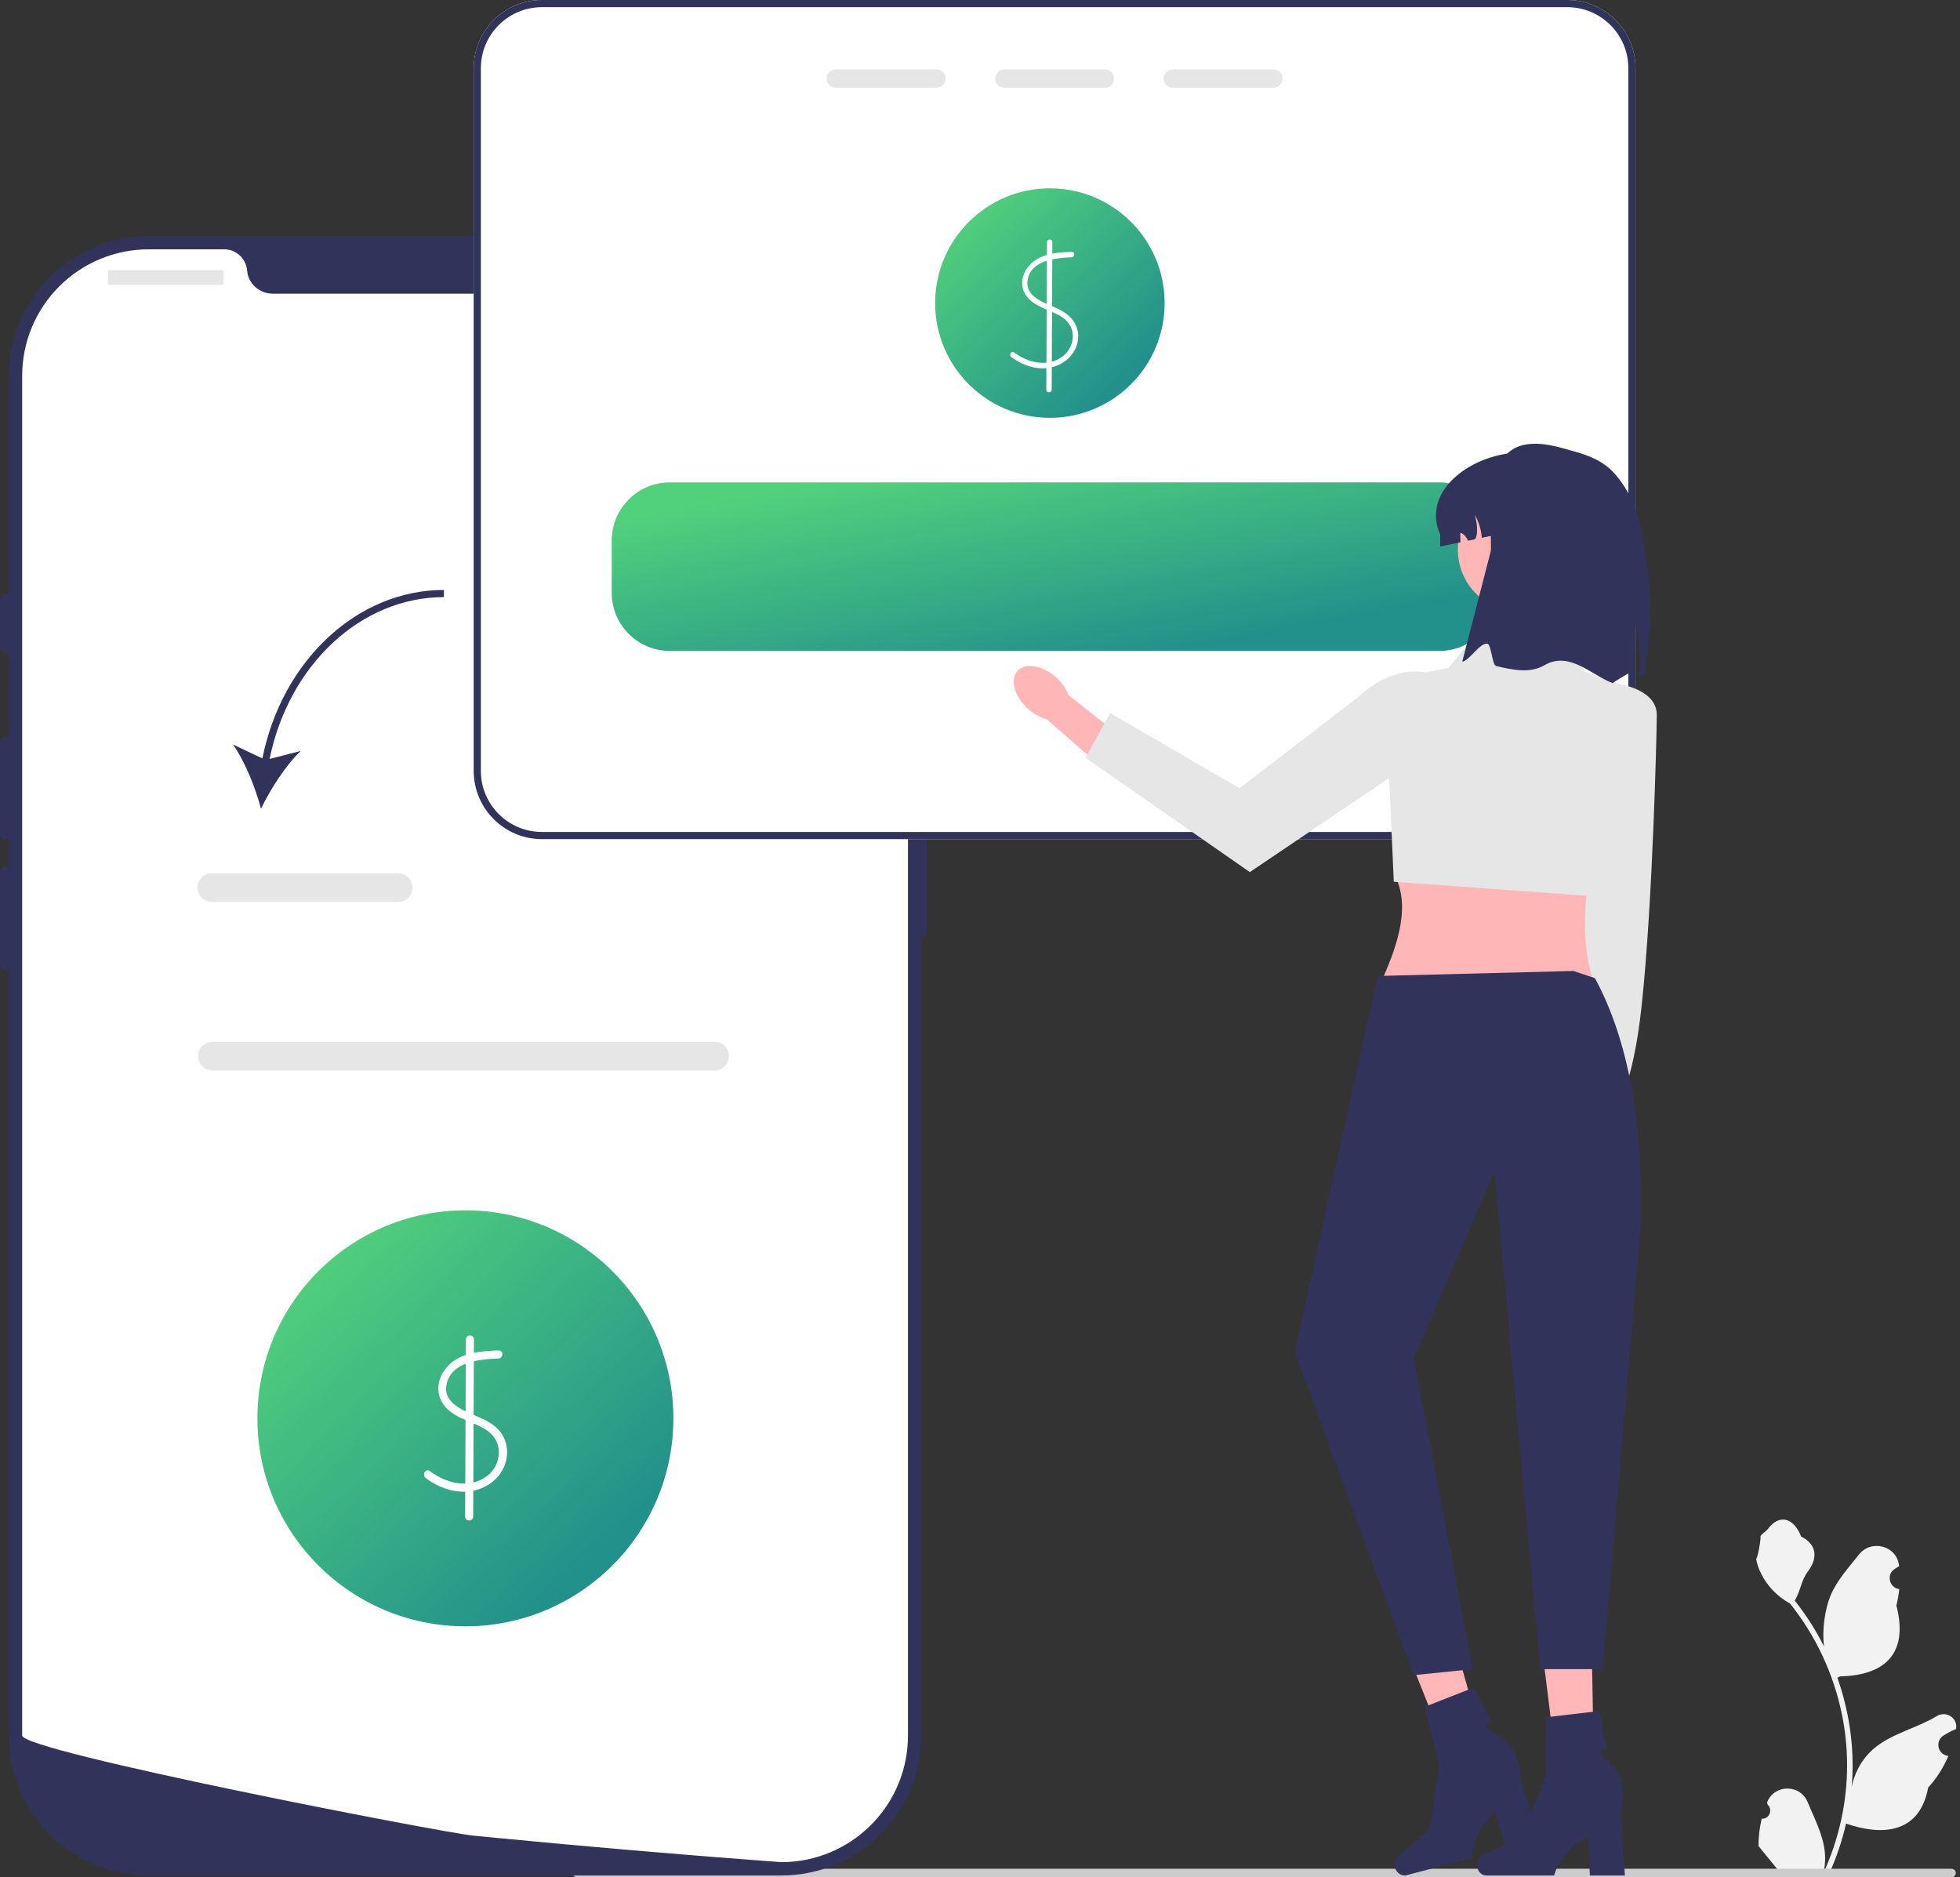 <svg xmlns="http://www.w3.org/2000/svg" width="426" height="408" viewBox="0 0 426 408" fill="none"><rect x="0" y="0" width="426" height="408" fill="#333333" stroke="none"/><g clip-path="url(#clip0_198_6828)"><path d="M382.906 395.271C384.516 395.371 385.406 393.371 384.188 392.205L384.067 391.723C384.083 391.685 384.099 391.646 384.115 391.608C385.743 387.725 391.262 387.752 392.876 391.64C394.309 395.091 396.133 398.548 396.583 402.197C396.784 403.808 396.693 405.449 396.336 407.03C399.694 399.695 401.46 391.687 401.46 383.633C401.46 381.609 401.35 379.585 401.123 377.567C400.937 375.916 400.68 374.275 400.348 372.649C398.551 363.86 394.66 355.488 389.047 348.496C386.349 347.021 384.099 344.716 382.74 341.952C382.251 340.956 381.869 339.883 381.688 338.791C381.995 338.831 382.845 334.155 382.614 333.868C383.042 333.219 383.808 332.896 384.275 332.262C386.599 329.111 389.802 329.661 391.473 333.944C395.045 335.746 395.079 338.735 392.888 341.61C391.494 343.439 391.302 345.914 390.079 347.872C390.205 348.033 390.336 348.189 390.461 348.35C392.769 351.31 394.765 354.492 396.448 357.834C395.972 354.12 396.674 349.644 397.871 346.76C399.234 343.473 401.788 340.705 404.036 337.863C406.738 334.45 412.277 335.94 412.753 340.266C412.758 340.308 412.762 340.35 412.766 340.392C412.432 340.58 412.105 340.781 411.785 340.992C409.962 342.198 410.592 345.024 412.753 345.358L412.802 345.365C412.681 346.568 412.474 347.761 412.172 348.934C415.058 360.092 408.829 364.155 399.935 364.338C399.739 364.439 399.548 364.539 399.351 364.635C400.252 367.172 400.972 369.774 401.506 372.412C401.984 374.743 402.316 377.099 402.502 379.465C402.734 382.45 402.714 385.45 402.462 388.43L402.477 388.324C403.117 385.042 404.899 381.976 407.486 379.852C411.34 376.686 416.786 375.52 420.944 372.975C422.946 371.75 425.511 373.333 425.162 375.654L425.145 375.765C424.525 376.016 423.921 376.308 423.337 376.635C423.003 376.824 422.676 377.024 422.357 377.236C420.533 378.441 421.163 381.268 423.324 381.601L423.373 381.609C423.408 381.614 423.438 381.619 423.473 381.624C422.411 384.146 420.931 386.487 419.079 388.505C417.275 398.245 409.527 399.169 401.239 396.333H401.234C400.328 400.279 399.004 404.135 397.302 407.81H383.258C383.208 407.654 383.162 407.493 383.117 407.337C384.416 407.417 385.725 407.342 387.003 407.105C385.961 405.827 384.919 404.538 383.877 403.259C383.852 403.234 383.832 403.209 383.812 403.184C383.283 402.53 382.75 401.88 382.221 401.226L382.221 401.225C382.188 399.216 382.429 397.214 382.906 395.271Z" fill="#F2F2F2"></path><path d="M124.504 407.072C124.504 407.587 124.917 408 125.431 408H424.156C424.67 408 425.083 407.587 425.083 407.072C425.083 406.558 424.67 406.145 424.156 406.145H125.431C124.917 406.145 124.504 406.558 124.504 407.072Z" fill="#CCCCCC"></path><path d="M169.835 407.605H32.336C15.57 407.605 1.93 393.965 1.93 377.199V81.702C1.93 64.936 15.57 51.296 32.336 51.296H169.835C186.601 51.296 200.241 64.936 200.241 81.702V377.199C200.241 393.965 186.601 407.605 169.835 407.605Z" fill="#31335A"></path><path d="M200.239 159.989C199.53 159.989 198.953 160.566 198.953 161.276V202.438C198.953 203.147 199.53 203.724 200.239 203.724C200.949 203.724 201.526 203.147 201.526 202.438V161.276C201.526 160.566 200.949 159.989 200.239 159.989Z" fill="#31335A"></path><path d="M197.343 81.702V377.194C197.343 391.787 185.985 403.724 171.623 404.65H171.617C171.405 404.663 171.192 404.676 170.974 404.682C170.594 404.701 170.215 404.708 169.829 404.708C169.829 404.708 168.414 404.605 165.828 404.412C163.217 404.219 159.416 403.93 154.676 403.55C153.255 403.441 151.756 403.319 150.174 403.19C147.023 402.933 143.562 402.65 139.851 402.328C138.372 402.206 136.841 402.071 135.279 401.936C127.291 401.248 118.344 400.444 108.909 399.53C107.314 399.383 105.706 399.228 104.085 399.067C103.661 399.022 103.23 398.984 102.799 398.939C96.072 398.276 4.82 380.641 4.82 377.194V81.702C4.82 66.504 17.137 54.188 32.335 54.188H48.761C51.385 54.188 53.494 56.233 53.719 58.851C53.739 59.024 53.758 59.198 53.79 59.372C54.266 62.002 56.678 63.835 59.353 63.835H142.81C145.485 63.835 147.897 62.002 148.373 59.372C148.405 59.198 148.425 59.024 148.444 58.851C148.669 56.233 150.779 54.188 153.403 54.188H169.829C185.027 54.188 197.343 66.504 197.343 81.702Z" fill="white"></path><path d="M1.286 129.118C0.577 129.118 0 129.695 0 130.404V140.695C0 141.404 0.577 141.981 1.286 141.981C1.996 141.981 2.573 141.404 2.573 140.695V130.404C2.573 129.695 1.996 129.118 1.286 129.118Z" fill="#31335A"></path><path d="M1.286 159.989C0.577 159.989 0 160.566 0 161.276V181.213C0 181.923 0.577 182.5 1.286 182.5C1.996 182.5 2.573 181.923 2.573 181.213V161.276C2.573 160.566 1.996 159.989 1.286 159.989Z" fill="#31335A"></path><path d="M1.286 188.288C0.577 188.288 0 188.865 0 189.575V209.512C0 210.222 0.577 210.799 1.286 210.799C1.996 210.799 2.573 210.222 2.573 209.512V189.575C2.573 188.865 1.996 188.288 1.286 188.288Z" fill="#31335A"></path><path d="M48.318 58.692H23.718C23.585 58.692 23.477 58.801 23.477 58.934V61.666C23.477 61.8 23.585 61.908 23.718 61.908H48.318C48.451 61.908 48.56 61.8 48.56 61.666V58.934C48.56 58.801 48.451 58.692 48.318 58.692Z" fill="#E6E6E6"></path><path d="M157.471 61.908C158.892 61.908 160.044 60.756 160.044 59.336C160.044 57.915 158.892 56.763 157.471 56.763C156.05 56.763 154.898 57.915 154.898 59.336C154.898 60.756 156.05 61.908 157.471 61.908Z" fill="#E6E6E6"></path><path d="M164.541 61.908C165.962 61.908 167.114 60.756 167.114 59.336C167.114 57.915 165.962 56.763 164.541 56.763C163.121 56.763 161.969 57.915 161.969 59.336C161.969 60.756 163.121 61.908 164.541 61.908Z" fill="#E6E6E6"></path><path d="M171.62 61.908C173.04 61.908 174.192 60.756 174.192 59.336C174.192 57.915 173.04 56.763 171.62 56.763C170.199 56.763 169.047 57.915 169.047 59.336C169.047 60.756 170.199 61.908 171.62 61.908Z" fill="#E6E6E6"></path><path d="M155.319 232.654H46.207C44.488 232.654 43.09 231.255 43.09 229.536C43.09 227.817 44.488 226.419 46.207 226.419H155.319C157.038 226.419 158.436 227.817 158.436 229.536C158.436 231.255 157.038 232.654 155.319 232.654Z" fill="#E6E6E6"></path><path d="M101.153 353.456C126.118 353.456 146.356 333.218 146.356 308.252C146.356 283.287 126.118 263.049 101.153 263.049C76.188 263.049 55.949 283.287 55.949 308.252C55.949 333.218 76.188 353.456 101.153 353.456Z" fill="url(#paint0_linear_198_6828)"></path><path d="M108.337 293.493C104.522 293.65 100.209 293.912 97.39 296.839C94.94 299.382 94.403 303.156 96.887 305.871C99.378 308.593 103.25 308.962 106.122 311.085C109.493 313.579 108.999 318.512 105.737 320.875C101.89 323.662 96.923 322.363 93.406 319.711C92.504 319.032 91.63 320.554 92.521 321.226C95.672 323.601 99.783 324.924 103.679 323.787C107.195 322.761 109.921 319.894 110.198 316.165C110.33 314.385 109.824 312.579 108.718 311.173C107.549 309.69 105.867 308.777 104.166 308.035C101.237 306.756 96.195 305.102 97.046 300.939C98.079 295.894 104.22 295.416 108.337 295.247C109.462 295.2 109.467 293.447 108.337 293.493Z" fill="white"></path><path d="M101.258 291.106L101.09 329.602C101.085 330.731 102.839 330.732 102.843 329.602L103.012 291.106C103.016 289.978 101.263 289.976 101.258 291.106Z" fill="white"></path><path d="M340.649 0H117.781C109.605 0 102.957 6.648 102.957 14.824V167.549C102.957 175.724 109.605 182.372 117.781 182.372H340.649C348.824 182.372 355.473 175.724 355.473 167.549V14.824C355.473 6.648 348.824 0 340.649 0Z" fill="white"></path><path d="M228.19 90.809C241.964 90.809 253.13 79.643 253.13 65.869C253.13 52.095 241.964 40.929 228.19 40.929C214.416 40.929 203.25 52.095 203.25 65.869C203.25 79.643 214.416 90.809 228.19 90.809Z" fill="url(#paint1_linear_198_6828)"></path><path d="M232.923 54.74C229.836 54.867 226.361 55.063 224.026 57.36C222.091 59.263 221.415 62.226 223.192 64.466C225.064 66.826 228.176 67.273 230.619 68.781C232.138 69.718 233.144 71.137 233.177 72.962C233.207 74.669 232.419 76.265 231.101 77.335C227.868 79.962 223.46 78.875 220.401 76.578C219.8 76.126 219.216 77.14 219.811 77.587C222.344 79.489 225.606 80.594 228.758 79.776C231.659 79.022 233.996 76.74 234.31 73.69C234.641 70.476 232.531 68.287 229.794 67.032C227.293 65.884 222.905 64.661 223.319 61.096C223.845 56.562 229.394 56.054 232.923 55.909C233.673 55.878 233.677 54.709 232.923 54.74Z" fill="white"></path><path d="M227.554 52.62L227.414 84.697C227.411 85.449 228.58 85.45 228.583 84.697L228.723 52.62C228.727 51.867 227.558 51.866 227.554 52.62Z" fill="white"></path><path d="M340.649 0H117.781C109.605 0 102.957 6.648 102.957 14.824V167.549C102.957 175.724 109.605 182.372 117.781 182.372H340.649C348.824 182.372 355.473 175.724 355.473 167.549V14.824C355.473 6.648 348.824 0 340.649 0ZM353.914 167.549C353.914 174.867 347.967 180.814 340.649 180.814H117.781C110.462 180.814 104.516 174.867 104.516 167.549V14.824C104.516 7.505 110.462 1.559 117.781 1.559H340.649C347.967 1.559 353.914 7.505 353.914 14.824V167.549Z" fill="#31335A"></path><path d="M203.521 15.081H181.651C180.553 15.081 179.656 15.977 179.656 17.076C179.656 18.183 180.553 19.079 181.651 19.079H203.521C204.619 19.079 205.516 18.183 205.516 17.076C205.516 15.977 204.619 15.081 203.521 15.081Z" fill="#E6E6E6"></path><path d="M240.149 15.081H218.28C217.181 15.081 216.285 15.977 216.285 17.076C216.285 18.183 217.181 19.079 218.28 19.079H240.149C241.248 19.079 242.145 18.183 242.145 17.076C242.145 15.977 241.248 15.081 240.149 15.081Z" fill="#E6E6E6"></path><path d="M276.778 15.081H254.909C253.81 15.081 252.914 15.977 252.914 17.076C252.914 18.183 253.81 19.079 254.909 19.079H276.778C277.877 19.079 278.774 18.183 278.774 17.076C278.774 15.977 277.877 15.081 276.778 15.081Z" fill="#E6E6E6"></path><path d="M312.847 104.837H145.579C138.619 104.837 132.961 110.496 132.961 117.455V128.85C132.961 135.81 138.619 141.468 145.579 141.468H312.847C319.807 141.468 325.465 135.81 325.465 128.85V117.455C325.465 110.496 319.807 104.837 312.847 104.837Z" fill="url(#paint2_linear_198_6828)"></path><path d="M57.031 164.83L50.617 161.792C53.248 165.463 55.515 171.197 56.728 175.76C58.783 171.51 62.096 166.309 65.375 163.203L58.596 164.947C62.773 144.474 78.484 129.777 96.476 129.777V128.218C77.683 128.218 61.296 143.531 57.031 164.83Z" fill="#31335A"></path><path d="M86.551 196.024H46.024C44.305 196.024 42.906 194.625 42.906 192.906C42.906 191.187 44.305 189.789 46.024 189.789H86.551C88.27 189.789 89.668 191.187 89.668 192.906C89.668 194.625 88.27 196.024 86.551 196.024Z" fill="#E6E6E6"></path><path d="M356.151 185.87L355.743 217.699L347.823 246.072L341.492 243.71L344.303 217.703L343.934 182.509L356.151 185.87Z" fill="#FFB6B6"></path><path d="M347.797 250.647C348.54 246.567 347.178 242.902 344.756 242.461C342.333 242.02 339.768 244.97 339.025 249.05C338.282 253.13 339.643 256.795 342.066 257.236C344.488 257.677 347.054 254.727 347.797 250.647Z" fill="#FFB6B6"></path><path d="M346.54 147.972C346.54 147.972 360.106 148.159 360.095 155.365C360.088 159.434 359.214 196.378 356.783 218.821C354.907 236.129 351.327 240.644 351.327 240.644L342.754 221.16L346.54 147.972Z" fill="#E6E6E6"></path><path d="M346.192 213H300.375C304.215 204.431 306.576 196.27 302.885 189.778L346.192 187.267C344.028 196.031 343.764 204.631 346.192 213Z" fill="#FFB6B6"></path><path d="M340.544 137.057L322.342 135.801L314.811 145.216L310.992 145.91C305.269 146.951 301.193 152.058 301.449 157.87L302.934 191.627L346.439 194.799L356.862 150.841L344.309 145.843L340.544 137.057Z" fill="#E6E6E6"></path><path d="M229.546 147.24C230.837 148.402 231.759 149.759 232.246 151.075L245.247 161.365L240.17 167.408L227.528 156.319C226.168 155.974 224.721 155.2 223.43 154.038C220.48 151.384 219.458 147.711 221.146 145.834C222.835 143.956 226.596 144.586 229.546 147.24Z" fill="#FFB6B6"></path><path d="M321.46 155.902L271.645 189.539L235.938 164.69L241.298 154.979L269.402 171.312L295.32 151.411C304.55 142.742 316.117 144.423 321.46 155.902Z" fill="#E6E6E6"></path><path d="M330.363 132.982C337.82 132.982 343.866 126.937 343.866 119.479C343.866 112.021 337.82 105.976 330.363 105.976C322.905 105.976 316.859 112.021 316.859 119.479C316.859 126.937 322.905 132.982 330.363 132.982Z" fill="#FFB6B6"></path><path d="M348.719 116.162V118.78L333.49 114.494L322.072 116.886C321.94 115.148 321.426 113.442 320.568 111.93C321.165 114.355 321.232 116.231 320.599 117.198L319.064 117.518C318.815 116.84 318.331 116.247 317.7 115.889C317.638 115.85 317.56 115.819 317.49 115.842C317.381 115.881 317.373 116.021 317.373 116.13C317.388 116.707 317.404 117.284 317.427 117.861L313.016 118.78V116.162C308.784 106.639 319.938 98.4 330.872 98.314C335.805 98.275 340.263 100.309 343.497 103.536C346.724 106.77 348.719 111.228 348.719 116.162Z" fill="#31335A"></path><path d="M357.286 146.867L356.135 146.772C356.217 146.396 356.299 146.025 356.374 145.649C357.011 142.493 355.609 138.475 355.505 135.443C354.964 138.646 355.89 142.588 354.932 145.63C354.825 145.968 350.664 148.149 350.55 148.482C345.944 146.798 341.148 141.416 335.717 144.559C332.505 146.418 328.84 145.604 325.194 144.752C324.291 144.542 324.165 140.084 323.272 139.909C321.672 139.595 319.322 143.647 317.816 143.806L324.051 119.645C324.051 106.502 322.834 92.712 339.483 97.36C343.67 98.529 347.815 99.445 350.905 102.901C353.996 106.362 356.196 111.198 356.976 116.706C357.446 120.029 360.38 131.311 357.286 146.867Z" fill="#31335A"></path><path d="M346.536 389.825L339.104 390L334.961 356.609L345.929 356.349L346.536 389.825Z" fill="#FFB7B7"></path><path d="M321.035 405.331C321.035 406.587 321.926 407.605 323.025 407.605H337.778C337.778 407.605 339.23 401.769 345.149 399.257L345.558 407.605H353.168L352.246 394.182C352.246 394.182 354.282 387.001 350.054 383.331C345.826 379.66 349.251 380.171 349.251 380.171L347.587 371.864L336.087 373.216L336.002 386.257L330.421 399.201L322.235 403.244C321.507 403.604 321.035 404.424 321.035 405.331Z" fill="#31335A"></path><path d="M323.922 384.383L316.778 386.439L304.297 355.192L314.84 352.157L323.922 384.383Z" fill="#FFB7B7"></path><path d="M303.19 405.853C303.509 407.068 304.629 407.826 305.692 407.547L319.962 403.804C319.962 403.804 319.885 397.79 324.974 393.859L327.487 401.829L334.848 399.898L330.55 387.149C330.55 387.149 330.697 379.687 325.676 377.209C320.655 374.732 324.097 374.357 324.097 374.357L320.38 366.743L309.6 370.97L312.827 383.605L310.713 397.541L303.822 403.53C303.208 404.063 302.96 404.976 303.19 405.853Z" fill="#31335A"></path><path d="M341.98 211.028L346.656 212.587C353.967 226.09 357.067 244.021 356.656 265.645L348.35 362.763H334.76L324.815 254.569L307.279 295.178L320.11 362.763L307.279 364.071L281.438 293.794L299.435 212.115L341.98 211.028Z" fill="#31335A"></path></g><defs><linearGradient id="paint0_linear_198_6828" x1="59.177" y1="280" x2="121.571" y2="344.822" gradientUnits="userSpaceOnUse"><stop stop-color="#52D17C"></stop><stop offset="1" stop-color="#22918B"></stop></linearGradient><linearGradient id="paint1_linear_198_6828" x1="205.031" y1="50.282" x2="239.455" y2="86.045" gradientUnits="userSpaceOnUse"><stop stop-color="#52D17C"></stop><stop offset="1" stop-color="#22918B"></stop></linearGradient><linearGradient id="paint2_linear_198_6828" x1="139.833" y1="111.706" x2="148.8" y2="160.661" gradientUnits="userSpaceOnUse"><stop stop-color="#52D17C"></stop><stop offset="1" stop-color="#22918B"></stop></linearGradient><clipPath id="clip0_198_6828"><rect width="425.195" height="408" fill="white"></rect></clipPath></defs></svg>